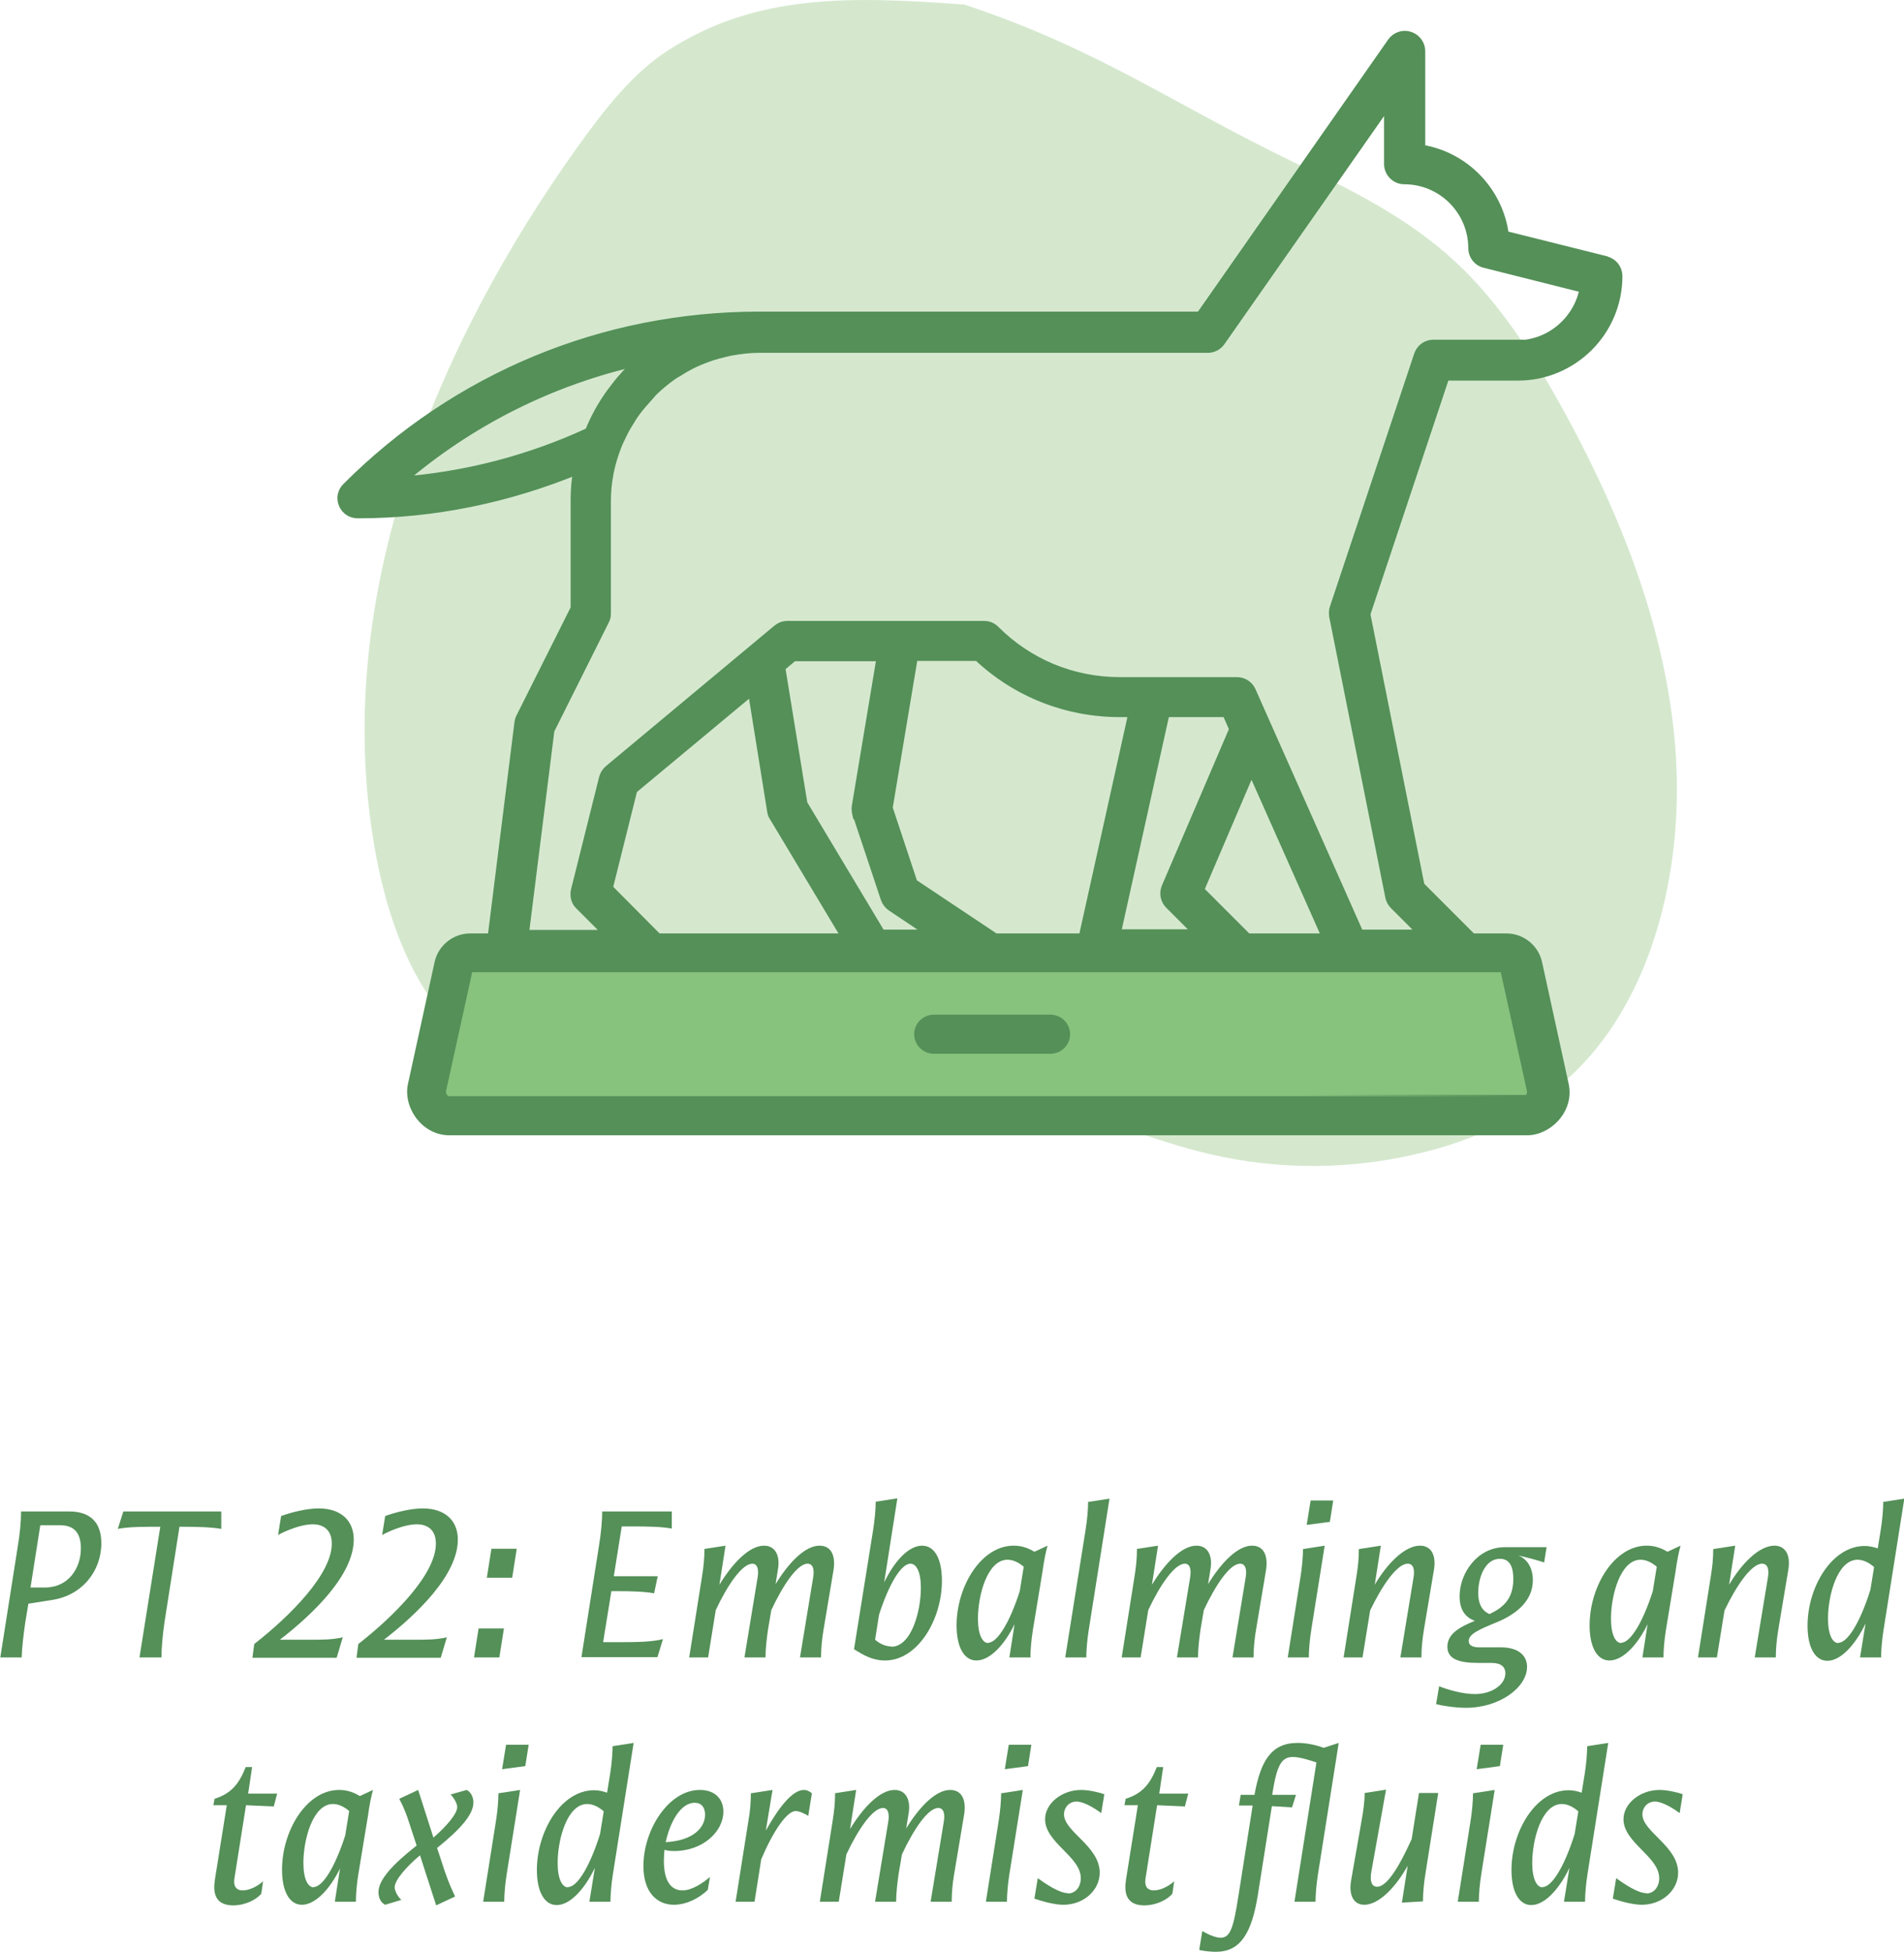<?xml version="1.0" encoding="UTF-8"?> <svg xmlns="http://www.w3.org/2000/svg" id="Laag_2" data-name="Laag 2" viewBox="0 0 62.38 63.92"><defs><style> .cls-1 { fill: #d5e8ce; } .cls-2, .cls-3 { fill: #549058; } .cls-3 { stroke: #549058; stroke-miterlimit: 10; stroke-width: .31px; } .cls-4 { fill: #88c37e; } </style></defs><g id="Laag_1-2" data-name="Laag 1"><path class="cls-1" d="M31.6.15c4.41,1.47,6.73,3.2,10.8,5.17,1.85.89,3.72,1.8,5.29,3.26,1.49,1.38,2.64,3.21,3.66,5.09,1.77,3.27,3.21,6.89,3.53,10.72s-.63,7.91-3.01,10.44c-1.43,1.52-3.27,2.41-5.16,2.89-2.34.6-4.79.62-7.15.06-2.38-.57-4.66-1.71-7.06-2.08-3.15-.48-6.29.39-9.44.58s-6.66-.5-8.78-3.33c-1.07-1.44-1.67-3.29-2-5.15-1.47-8.31,2.09-16.63,6.65-23,.87-1.21,1.79-2.4,2.97-3.16C24.77-.2,27.82-.13,31.6.15"></path><g><path class="cls-2" d="M.69,49.5h1.58c.67,0,1.05.34,1.05,1.04,0,.92-.64,1.72-1.63,1.86l-.76.12-.1.6c-.06.41-.11.83-.12,1.16h-.7l.57-3.62c.07-.42.11-.81.11-1.16ZM1.47,51.99c.78,0,1.18-.64,1.18-1.28,0-.52-.23-.76-.69-.76h-.64l-.32,2.04h.47Z"></path><path class="cls-2" d="M5.25,50c-.55,0-1.03,0-1.39.07l.18-.57h3.21v.57c-.34-.06-.83-.07-1.37-.07l-.49,3.12c-.06.42-.1.84-.1,1.16h-.72l.68-4.27Z"></path><path class="cls-2" d="M10.87,50.55c0-.41-.23-.63-.63-.63-.33,0-.8.17-1.13.35l.1-.62c.35-.13.85-.25,1.23-.25.72,0,1.15.39,1.15,1.02,0,1.17-1.36,2.46-2.42,3.28h1.04c.34,0,.7,0,1.02-.08l-.2.67h-2.76l.06-.45c1.18-.92,2.54-2.29,2.54-3.28Z"></path><path class="cls-2" d="M14.28,50.55c0-.41-.23-.63-.63-.63-.33,0-.8.17-1.13.35l.1-.62c.35-.13.85-.25,1.23-.25.72,0,1.15.39,1.15,1.02,0,1.17-1.36,2.46-2.42,3.28h1.04c.34,0,.7,0,1.02-.08l-.2.67h-2.76l.06-.45c1.18-.92,2.54-2.29,2.54-3.28Z"></path><path class="cls-2" d="M16.51,53.33l-.15.95h-.83l.15-.95h.83ZM16.1,50.72h.83l-.15.95h-.83l.15-.95Z"></path><path class="cls-2" d="M19.73,49.5h2.28v.56c-.32-.06-.76-.07-1.26-.07h-.38l-.26,1.63h1.44l-.12.56c-.33-.06-.77-.07-1.18-.07h-.22l-.27,1.67h.62c.51,0,1-.01,1.34-.1l-.18.59h-2.49l.57-3.62c.07-.42.11-.84.11-1.16Z"></path><path class="cls-2" d="M23.06,50.73l.71-.11-.2,1.28c.42-.69.97-1.28,1.46-1.28.38,0,.53.34.46.76l-.08.5c.42-.69.96-1.26,1.44-1.26.38,0,.53.32.46.79l-.33,1.97c-.05.28-.08.62-.08.9h-.69l.43-2.61c.05-.28-.01-.46-.18-.46-.34,0-.81.71-1.19,1.52l-.11.65c-.04.28-.08.62-.08.9h-.69l.43-2.61c.05-.28-.01-.46-.17-.46-.34,0-.82.71-1.2,1.52l-.25,1.55h-.62l.42-2.65c.05-.31.08-.59.08-.9Z"></path><path class="cls-2" d="M28.97,51.82c.32-.67.79-1.2,1.24-1.2.41,0,.65.43.65,1.15,0,1.28-.8,2.61-1.86,2.61-.42,0-.72-.18-1.02-.37l.63-3.93c.05-.31.08-.67.08-.9l.71-.11-.43,2.74ZM29.2,53.93c.66,0,.97-1.16.97-1.93,0-.53-.15-.79-.34-.79-.32,0-.72.71-1.03,1.67l-.13.82c.15.13.34.22.53.22Z"></path><path class="cls-2" d="M33.24,53.19c-.32.66-.8,1.19-1.25,1.19-.4,0-.65-.43-.65-1.15,0-1.27.8-2.61,1.87-2.61.27,0,.48.08.68.2l.43-.2c-.06.22-.11.45-.17.88l-.31,1.88c-.05.31-.08.64-.08.9h-.69l.17-1.09ZM32.37,53.8c.32,0,.73-.72,1.04-1.69l.13-.8c-.15-.13-.34-.23-.53-.23-.66,0-.97,1.16-.97,1.93,0,.53.15.8.34.8Z"></path><path class="cls-2" d="M35.64,49.19l.71-.11-.68,4.3c-.05.31-.08.67-.08.9h-.69l.67-4.2c.05-.31.08-.67.08-.9Z"></path><path class="cls-2" d="M37.23,50.73l.71-.11-.2,1.28c.42-.69.97-1.28,1.46-1.28.38,0,.53.34.46.76l-.08.5c.42-.69.96-1.26,1.44-1.26.38,0,.53.32.46.79l-.33,1.97c-.05.28-.08.62-.08.9h-.69l.43-2.61c.05-.28-.01-.46-.18-.46-.34,0-.81.71-1.19,1.52l-.11.65c-.04.28-.08.62-.08.9h-.69l.43-2.61c.05-.28-.01-.46-.17-.46-.34,0-.82.71-1.2,1.52l-.25,1.55h-.62l.42-2.65c.05-.31.08-.59.08-.9Z"></path><path class="cls-2" d="M42.69,50.73l.71-.11-.44,2.76c-.05.31-.08.67-.08.9h-.69l.42-2.65c.05-.31.08-.67.08-.9ZM42.94,49.14h.74l-.11.7-.76.1.13-.8Z"></path><path class="cls-2" d="M44.53,50.73l.71-.11-.2,1.28c.41-.7.99-1.28,1.48-1.28.37,0,.54.31.46.79l-.33,1.97c-.05.31-.08.62-.08.9h-.69l.43-2.61c.05-.28-.01-.46-.19-.46-.35,0-.84.72-1.23,1.53l-.25,1.54h-.62l.42-2.65c.05-.31.08-.57.08-.9Z"></path><path class="cls-2" d="M47.14,55.22c.27.11.77.26,1.18.26.56,0,1-.31,1-.68,0-.2-.13-.34-.45-.34h-.44c-.66,0-1.01-.14-1.01-.53,0-.42.39-.64.9-.85-.29-.1-.5-.34-.5-.8,0-.76.58-1.6,1.46-1.61h1.39l-.08.5c-.17-.06-.54-.16-.85-.23.27.1.48.38.48.81,0,.67-.53,1.1-1.14,1.36-.61.25-.96.4-.96.63,0,.17.17.21.35.21h.71c.53,0,.85.24.85.64,0,.66-.88,1.34-2.01,1.34-.37,0-.83-.08-.97-.12l.1-.59ZM48.8,52.86c.42-.2.78-.47.78-1.15,0-.52-.2-.66-.44-.66-.5,0-.71.64-.71,1.11,0,.44.18.62.37.7Z"></path><path class="cls-2" d="M53.98,53.19c-.32.66-.8,1.19-1.25,1.19-.4,0-.65-.43-.65-1.15,0-1.27.8-2.61,1.87-2.61.27,0,.48.08.68.2l.43-.2c-.06.22-.11.45-.17.88l-.31,1.88c-.05.31-.08.64-.08.9h-.69l.17-1.09ZM53.11,53.8c.32,0,.73-.72,1.04-1.69l.13-.8c-.15-.13-.34-.23-.53-.23-.66,0-.97,1.16-.97,1.93,0,.53.15.8.34.8Z"></path><path class="cls-2" d="M56.14,50.73l.71-.11-.2,1.28c.41-.7.99-1.28,1.48-1.28.37,0,.54.31.46.79l-.33,1.97c-.05.31-.08.62-.08.9h-.69l.43-2.61c.05-.28-.01-.46-.19-.46-.35,0-.84.72-1.23,1.53l-.25,1.54h-.62l.42-2.65c.05-.31.08-.57.08-.9Z"></path><path class="cls-2" d="M61.68,49.19l.71-.11-.68,4.3c-.05.31-.08.67-.08.9h-.69l.18-1.11c-.32.67-.8,1.22-1.25,1.22-.4,0-.65-.43-.65-1.15,0-1.27.8-2.61,1.87-2.61.15,0,.29.03.43.08l.1-.62c.05-.31.08-.67.08-.9ZM60.23,53.8c.32,0,.74-.74,1.05-1.74l.12-.74c-.15-.13-.34-.24-.54-.24-.66,0-.97,1.16-.97,1.93,0,.53.15.8.34.8Z"></path><path class="cls-2" d="M7.04,61.56l.39-2.44h-.44l.04-.21c.54-.17.8-.48,1.02-1.04h.21l-.13.87h.95l-.11.42-.91-.04-.38,2.4c-.04.25.06.39.27.39.2,0,.46-.11.67-.3l-.06.41c-.16.19-.52.38-.92.38-.48,0-.69-.27-.6-.83Z"></path><path class="cls-2" d="M11.14,61.19c-.32.66-.8,1.19-1.25,1.19-.4,0-.65-.43-.65-1.15,0-1.27.8-2.61,1.87-2.61.27,0,.48.08.68.2l.43-.2c-.06.22-.11.45-.17.88l-.31,1.88c-.05.31-.08.64-.08.9h-.69l.17-1.09ZM10.27,61.8c.32,0,.73-.72,1.04-1.69l.13-.8c-.15-.13-.34-.23-.53-.23-.66,0-.97,1.16-.97,1.93,0,.53.15.8.34.8Z"></path><path class="cls-2" d="M13.08,58.91l.62-.29.5,1.56c.42-.36.78-.78.78-1,0-.12-.12-.32-.22-.41l.53-.15c.12.06.22.21.22.41,0,.41-.46.9-1.19,1.49l.25.76c.13.37.2.53.34.83l-.62.29-.53-1.64c-.44.37-.83.81-.83,1.05,0,.12.11.32.22.41l-.53.16c-.13-.06-.22-.21-.22-.41,0-.42.48-.92,1.25-1.53l-.23-.7c-.1-.32-.2-.57-.34-.83Z"></path><path class="cls-2" d="M16.33,58.73l.71-.11-.44,2.76c-.05.31-.08.67-.08.9h-.69l.42-2.65c.05-.31.08-.67.08-.9ZM16.58,57.14h.74l-.11.7-.76.1.13-.8Z"></path><path class="cls-2" d="M20.05,57.19l.71-.11-.68,4.3c-.05.31-.08.67-.08.9h-.69l.18-1.11c-.32.67-.8,1.22-1.25,1.22-.4,0-.65-.43-.65-1.15,0-1.27.8-2.61,1.87-2.61.15,0,.29.03.43.08l.1-.62c.05-.31.08-.67.08-.9ZM18.61,61.8c.32,0,.74-.74,1.05-1.74l.12-.74c-.15-.13-.34-.24-.54-.24-.66,0-.97,1.16-.97,1.93,0,.53.15.8.34.8Z"></path><path class="cls-2" d="M22.08,62.38c-.56,0-1-.41-1-1.27,0-1.18.82-2.49,1.85-2.49.5,0,.77.3.77.71,0,.65-.67,1.29-1.61,1.29-.13,0-.23-.01-.32-.04-.01.12-.02.24-.02.36,0,.77.31.97.61.97s.64-.22.9-.44l-.07.42c-.24.24-.67.49-1.11.49ZM23.1,59.43c0-.24-.12-.39-.34-.39-.45,0-.8.6-.95,1.29.92-.05,1.29-.49,1.29-.9Z"></path><path class="cls-2" d="M24.6,58.73l.71-.11-.22,1.33c.41-.73.86-1.33,1.25-1.33.11,0,.2.06.26.11l-.12.74c-.08-.06-.3-.16-.41-.16-.29,0-.74.66-1.13,1.58l-.22,1.39h-.62l.42-2.65c.06-.32.08-.65.08-.9Z"></path><path class="cls-2" d="M27.34,58.73l.71-.11-.2,1.28c.42-.69.97-1.28,1.46-1.28.38,0,.53.34.46.76l-.08.5c.42-.69.96-1.26,1.44-1.26.38,0,.53.32.46.79l-.33,1.97c-.05.28-.08.62-.08.9h-.69l.43-2.61c.05-.28-.01-.46-.18-.46-.34,0-.81.71-1.19,1.52l-.11.65c-.04.28-.08.62-.08.9h-.69l.43-2.61c.05-.28-.01-.46-.17-.46-.34,0-.82.71-1.2,1.52l-.25,1.55h-.62l.42-2.65c.05-.31.08-.59.08-.9Z"></path><path class="cls-2" d="M32.8,58.73l.71-.11-.44,2.76c-.05.31-.08.67-.08.9h-.69l.42-2.65c.05-.31.08-.67.08-.9ZM33.05,57.14h.74l-.11.7-.76.1.13-.8Z"></path><path class="cls-2" d="M34.99,62.01c.25,0,.42-.22.42-.5,0-.71-1.17-1.16-1.17-1.93,0-.52.55-.96,1.18-.96.26,0,.59.08.76.14l-.1.62c-.21-.16-.57-.38-.81-.38s-.41.19-.41.42c0,.57,1.17,1.04,1.17,1.91,0,.57-.52,1.05-1.19,1.05-.29,0-.69-.11-.95-.2l.11-.67c.28.2.71.49.99.49Z"></path><path class="cls-2" d="M36.89,61.56l.39-2.44h-.44l.04-.21c.54-.17.8-.48,1.02-1.04h.21l-.13.87h.95l-.11.42-.91-.04-.38,2.4c-.04.25.06.39.27.39.2,0,.46-.11.67-.3l-.06.41c-.16.19-.52.38-.92.38-.48,0-.69-.27-.6-.83Z"></path><path class="cls-2" d="M40.65,58.78h.45c.2-1.11.55-1.7,1.41-1.7.29,0,.58.06.86.16l.49-.16-.68,4.3c-.05.31-.08.67-.08.9h-.69l.72-4.56c-.23-.08-.56-.18-.77-.18-.39,0-.53.29-.68,1.24h.78l-.13.41-.66-.04-.46,2.91c-.2,1.25-.57,1.86-1.37,1.86-.15,0-.39-.02-.55-.06l.1-.62c.22.13.45.22.6.22.32,0,.42-.33.58-1.34l.47-2.99h-.45l.06-.36Z"></path><path class="cls-2" d="M46.12,61.1c-.38.69-.94,1.28-1.42,1.28-.37,0-.52-.34-.43-.82l.34-1.94c.05-.27.1-.62.1-.9l.7-.11-.48,2.68c-.06.32.01.5.19.5.34,0,.76-.74,1.13-1.56l.24-1.51h.63l-.42,2.65c-.05.31-.08.62-.08.9l-.69.04.19-1.21Z"></path><path class="cls-2" d="M48.26,58.73l.71-.11-.44,2.76c-.05.31-.08.67-.08.9h-.69l.42-2.65c.05-.31.08-.67.08-.9ZM48.51,57.14h.74l-.11.7-.76.1.13-.8Z"></path><path class="cls-2" d="M51.98,57.19l.71-.11-.68,4.3c-.05.31-.08.67-.08.9h-.69l.18-1.11c-.32.67-.8,1.22-1.25,1.22-.4,0-.65-.43-.65-1.15,0-1.27.8-2.61,1.87-2.61.15,0,.29.03.43.08l.1-.62c.05-.31.08-.67.08-.9ZM50.54,61.8c.32,0,.74-.74,1.05-1.74l.12-.74c-.15-.13-.34-.24-.54-.24-.66,0-.97,1.16-.97,1.93,0,.53.15.8.34.8Z"></path><path class="cls-2" d="M53.94,62.01c.25,0,.42-.22.42-.5,0-.71-1.17-1.16-1.17-1.93,0-.52.55-.96,1.18-.96.26,0,.59.08.76.14l-.1.62c-.21-.16-.57-.38-.81-.38s-.41.19-.41.42c0,.57,1.17,1.04,1.17,1.91,0,.57-.52,1.05-1.19,1.05-.29,0-.69-.11-.95-.2l.11-.67c.28.2.71.49.99.49Z"></path></g><g><path class="cls-2" d="M17.98,30.57h-2.58c-.55,0-1.04.39-1.16.93l-.87,3.98c-.18.75.43,1.71,1.37,1.7h35.28c.77.01,1.58-.78,1.37-1.7l-.87-3.98c-.12-.54-.61-.93-1.16-.93h-13.17M34.8,30.57h-4.59M24.24,30.57h-4.2M28.25,30.57h-2.51"></path><path class="cls-4" d="M50.03,35.75s-.01.09-.03.11h-7.38s7.29.04,7.29.04H14.74s-.1.04-.13-.15l.86-3.91h33.7l.86,3.91Z"></path></g><path class="cls-3" d="M52.6,8.54l-3.32-.83c-.18-1.44-1.3-2.6-2.74-2.82V1.68c0-.22-.14-.42-.36-.49-.21-.07-.44.01-.57.19l-6.28,8.98h-14.45c-5.11,0-9.91,1.99-13.52,5.6-.15.15-.19.36-.11.55.08.19.26.31.47.31,2.51,0,4.93-.51,7.22-1.45-.06.33-.09.66-.09,1v3.56l-1.79,3.57c-.03.05-.04.11-.05.16l-.92,7.36c-.02.15.03.29.12.4.1.11.24.17.38.17h4.6c.21,0,.39-.12.47-.31.08-.19.04-.41-.11-.55l-1.63-1.64.81-3.24,3.92-3.26.64,3.98c.01.06.03.13.07.18l2.76,4.6c.09.15.26.25.44.25h3.68c.22,0,.42-.15.49-.36s-.02-.45-.21-.57l-2.61-1.74-.82-2.47.83-4.97h2.12c1.26,1.19,2.91,1.84,4.65,1.84h.44l-1.7,7.66c-.03.15,0,.31.1.43.1.12.24.19.4.19h4.6c.21,0,.39-.12.47-.31.08-.19.04-.41-.11-.55l-1.6-1.6,1.71-4,2.74,6.16c.08.18.26.3.47.3h3.68c.21,0,.39-.12.47-.31.08-.19.04-.41-.11-.55l-1.73-1.73-1.78-8.91,2.6-7.8h2.39c1.8,0,3.27-1.46,3.27-3.27,0-.23-.16-.44-.39-.49ZM19.3,14.16c-1.97.91-4.06,1.45-6.21,1.61,2.29-1.98,5-3.33,7.91-3.97-.17.15-.33.3-.49.47-.02.03-.05.05-.07.08-.14.15-.26.31-.38.47-.02.03-.04.05-.06.08-.28.39-.51.81-.69,1.26,0,0,0,0,0,0ZM28.09,26.67l.92,2.76c.04.11.11.2.2.26l1.36.91h-1.71l-2.56-4.27-.73-4.48.42-.35h2.89l-.82,4.92c-.01.08,0,.17.02.25ZM38.21,29.06c-.08.19-.04.41.11.56l.97.97h-2.73l1.61-7.26h2.02s.24.55.24.55l-2.22,5.18ZM49.72,11.28h-2.76c-.22,0-.41.14-.48.35l-2.76,8.28c-.03.08-.03.17-.02.26l1.84,9.2c.02.1.07.19.14.26l.97.97h-2.12l-3.54-7.97c-.08-.18-.26-.3-.47-.3h-3.84c-1.54,0-2.99-.6-4.08-1.69-.1-.1-.22-.15-.36-.15h-6.44c-.12,0-.23.04-.33.12l-5.52,4.6c-.08.07-.14.16-.17.27l-.92,3.68c-.04.17,0,.36.13.48l.97.97h-2.79l.84-6.7,1.8-3.6c.04-.07.05-.15.05-.23v-3.68c0-.64.13-1.24.35-1.8.05-.13.11-.25.17-.37.07-.15.15-.29.24-.43.07-.11.13-.22.21-.32.11-.15.23-.29.35-.42.07-.08.14-.16.21-.24.2-.19.41-.37.64-.53.08-.06.18-.1.26-.16.16-.1.33-.19.5-.27.11-.05.21-.09.32-.13.18-.07.37-.13.55-.17.1-.03.2-.05.3-.07.29-.05.59-.09.9-.09h14.71c.17,0,.32-.08.42-.22l5.51-7.87v2.06c0,.28.23.51.51.51,1.24,0,2.25,1.01,2.25,2.25,0,.23.16.44.39.49l3.26.82c-.19,1.05-1.11,1.86-2.22,1.86Z"></path><path class="cls-2" d="M34.42,33.23h-3.83c-.35,0-.64.29-.64.64s.29.64.64.64h3.83c.35,0,.64-.29.64-.64s-.29-.64-.64-.64Z"></path></g></svg> 